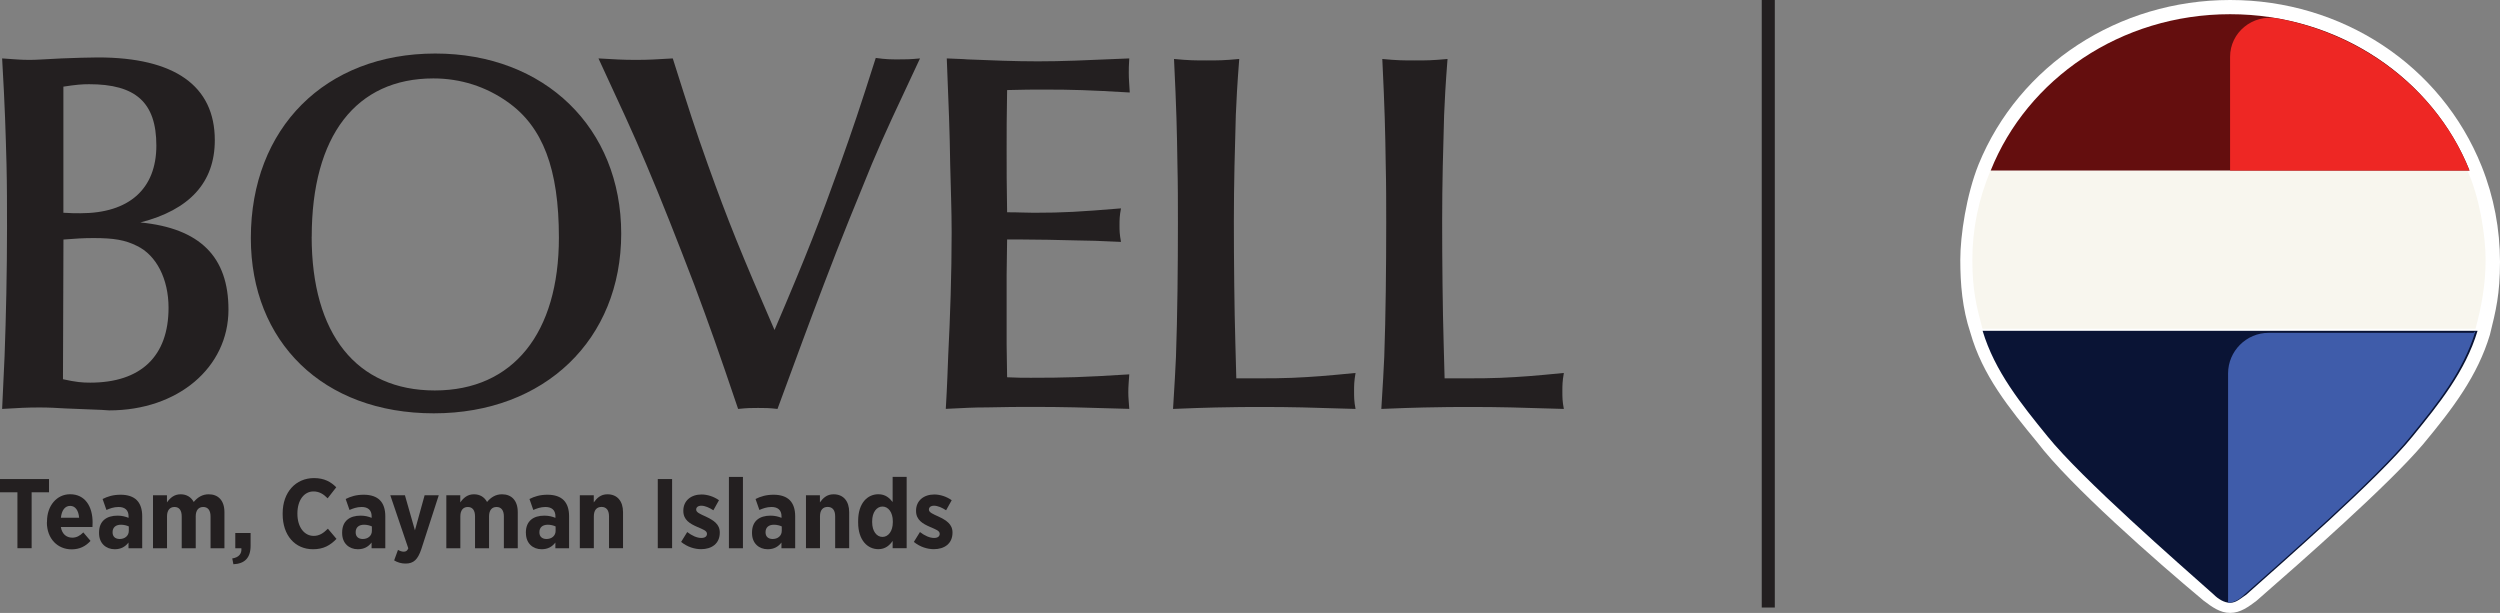 <svg width="155" height="38" viewBox="0 0 155 38" fill="none" xmlns="http://www.w3.org/2000/svg">
<rect x="0" y="0" width="155" height="38" fill="#808080" stroke="none"/>
<g clip-path="url(#clip0_238_3434)">
<path d="M0.283 22.095C0.374 19.648 0.435 16.813 0.435 14.125C0.435 12.828 0.435 11.527 0.404 10.2C0.344 8.057 0.314 6.79 0.132 3.622C0.979 3.682 1.338 3.713 1.822 3.713C2.275 3.713 2.577 3.682 3.813 3.622C4.69 3.592 5.442 3.561 6.077 3.561C10.812 3.561 13.318 5.312 13.318 8.692C13.318 11.319 11.75 13.009 8.704 13.792C12.415 14.155 14.165 15.936 14.165 19.195C14.165 22.786 11.028 25.444 6.772 25.444C6.621 25.444 6.44 25.414 6.319 25.414L4.055 25.323C3.541 25.293 3.031 25.263 2.457 25.263C1.64 25.263 1.16 25.293 0.132 25.354C0.193 23.905 0.253 22.817 0.283 22.095ZM3.904 23.512C4.72 23.694 5.11 23.724 5.593 23.724C8.73 23.724 10.45 22.095 10.45 19.078C10.45 17.297 9.694 15.819 8.488 15.244C7.763 14.881 7.071 14.76 5.805 14.76C5.17 14.76 4.72 14.79 3.934 14.851L3.904 23.512ZM3.934 13.191C4.418 13.221 4.63 13.221 4.989 13.221C8.005 13.221 9.694 11.713 9.694 9.025C9.694 6.336 8.398 5.221 5.529 5.221C5.076 5.221 4.713 5.251 3.93 5.372V13.191H3.934Z" fill="#231F20"/>
<path d="M26.988 3.319C33.776 3.319 38.515 7.936 38.515 14.488C38.515 21.04 33.779 25.626 26.897 25.626C20.015 25.626 15.552 21.187 15.552 14.76C15.552 7.94 20.166 3.319 26.988 3.319ZM19.323 14.669C19.323 20.707 22.098 24.208 26.958 24.208C31.818 24.208 34.652 20.646 34.652 14.73C34.652 10.473 33.658 7.849 31.455 6.31C30.128 5.372 28.56 4.862 26.871 4.862C22.075 4.862 19.327 8.423 19.327 14.673H19.323V14.669Z" fill="#231F20"/>
<path d="M39.418 3.713C40.234 3.713 40.654 3.682 41.712 3.622C42.706 6.76 43.099 8 43.885 10.2C45.151 13.732 45.937 15.664 48.02 20.461C50.072 15.664 50.824 13.701 52.094 10.17C52.88 7.966 53.299 6.73 54.297 3.592C54.932 3.682 55.23 3.682 55.714 3.682C56.138 3.682 56.41 3.682 57.041 3.622C55.563 6.79 54.928 8.091 54.055 10.17C53.178 12.314 52.154 14.786 51.069 17.656C50.045 20.34 49.531 21.762 48.205 25.354C47.661 25.293 47.449 25.293 46.999 25.293C46.576 25.293 46.364 25.293 45.763 25.354C44.528 21.701 44.014 20.253 43.046 17.656C41.992 14.907 41.024 12.435 40.06 10.17C39.184 8.087 38.553 6.76 37.105 3.622C38.16 3.682 38.613 3.713 39.429 3.713H39.418Z" fill="#231F20"/>
<path d="M58.791 22.004C58.912 19.618 59.002 16.994 59.002 14.397C59.002 12.979 58.942 11.592 58.912 10.2C58.881 7.996 58.821 6.73 58.7 3.622C59.244 3.652 59.664 3.652 59.966 3.682C61.413 3.743 62.952 3.803 64.342 3.803C65.881 3.803 67.177 3.743 70.015 3.622C69.985 4.076 69.985 4.257 69.985 4.529C69.985 4.922 70.015 5.195 70.045 5.735C67.509 5.584 66.455 5.554 64.766 5.554C64.01 5.554 63.5 5.554 62.441 5.584C62.411 7.365 62.411 8.06 62.411 9.267C62.411 10.624 62.411 11.38 62.441 13.161C63.227 13.161 63.556 13.191 64.1 13.191C65.941 13.191 66.935 13.13 69.501 12.919C69.41 13.403 69.41 13.614 69.41 13.973C69.41 14.306 69.41 14.488 69.501 14.998C68.296 14.938 67.358 14.907 66.788 14.907C65.703 14.877 64.191 14.847 63.258 14.847H62.441L62.411 17.051V21.369L62.441 23.391C63.137 23.422 63.375 23.422 63.919 23.422C66.001 23.422 67.147 23.391 70.015 23.21C69.985 23.724 69.955 23.905 69.955 24.325C69.955 24.658 69.985 24.87 70.015 25.35C67.12 25.259 65.76 25.229 64.191 25.229C63.258 25.229 62.26 25.229 61.206 25.259C60.359 25.259 59.879 25.289 58.639 25.35C58.73 23.841 58.76 22.752 58.791 22V22.004Z" fill="#231F20"/>
<path d="M72.91 22.125C73.001 19.558 73.031 16.571 73.031 13.826C73.031 12.62 73.031 11.41 73.001 10.204C72.971 8.091 72.94 6.794 72.789 3.656C73.723 3.747 74.116 3.747 74.811 3.747C75.506 3.747 75.865 3.747 76.833 3.656C76.712 5.195 76.651 6.34 76.621 7.127C76.561 9.18 76.5 11.354 76.5 13.705C76.5 16.242 76.531 19.198 76.591 21.221L76.651 23.456H78.129C78.734 23.456 79.395 23.456 80.121 23.425C81.448 23.365 82.203 23.304 84.044 23.123C83.953 23.667 83.953 23.879 83.953 24.268C83.953 24.631 83.953 24.873 84.044 25.354C81.24 25.263 79.909 25.233 78.432 25.233C77.468 25.233 76.47 25.233 75.385 25.263C74.482 25.293 73.999 25.293 72.729 25.354C72.819 23.905 72.88 22.847 72.91 22.125Z" fill="#231F20"/>
<path d="M85.824 22.125C85.915 19.558 85.945 16.571 85.945 13.826C85.945 12.62 85.945 11.41 85.915 10.204C85.884 8.091 85.854 6.794 85.703 3.656C86.636 3.747 87.029 3.747 87.725 3.747C88.42 3.747 88.779 3.747 89.747 3.656C89.626 5.195 89.565 6.34 89.535 7.127C89.475 9.18 89.414 11.354 89.414 13.705C89.414 16.242 89.445 19.198 89.505 21.221L89.565 23.456H91.043C91.648 23.456 92.309 23.456 93.035 23.425C94.361 23.365 95.117 23.304 96.958 23.123C96.867 23.667 96.867 23.879 96.867 24.268C96.867 24.631 96.867 24.873 96.958 25.354C94.153 25.263 92.823 25.233 91.345 25.233C90.382 25.233 89.384 25.233 88.299 25.263C87.392 25.293 86.912 25.293 85.642 25.354C85.733 23.905 85.794 22.847 85.824 22.125Z" fill="#231F20"/>
<path d="M109.633 0V37.667" stroke="#231F20" stroke-width="0.81" stroke-miterlimit="10"/>
<path d="M138.265 38C137.638 38 137.132 37.622 136.629 37.244C133.609 34.726 128.326 30.072 126.315 27.429C124.554 25.289 122.918 23.278 122.166 20.635C121.663 19.127 121.538 17.614 121.538 16.106C121.538 14.597 121.916 12.079 122.672 10.193C125.189 4.026 131.349 0 138.269 0C145.189 0 151.349 4.026 153.866 10.318C154.622 12.204 155 14.219 155 16.231C155 18.242 154.747 19.251 154.373 20.76C153.617 23.278 152.109 25.289 150.223 27.554C148.084 30.072 142.8 34.726 139.909 37.244C139.407 37.622 138.904 38 138.273 38H138.265Z" fill="white"/>
<path d="M153.107 10.571H123.42C122.664 12.333 122.286 14.219 122.286 16.106C122.286 17.992 122.54 18.998 122.914 20.386H153.481C153.859 19.002 154.108 17.618 154.108 16.106C154.108 14.594 153.73 12.204 152.974 10.571H153.107Z" fill="#F8F6EE"/>
<path d="M138.265 0.881C131.474 0.881 125.688 4.907 123.424 10.571H153.11C150.847 4.907 145.06 0.881 138.269 0.881H138.265Z" fill="#640E0E"/>
<path d="M122.921 20.51C123.677 23.028 125.31 25.04 126.946 27.055C129.085 29.698 134.996 34.858 137.26 36.87C137.513 37.123 137.887 37.372 138.265 37.372C138.643 37.372 138.893 37.119 139.271 36.87C141.534 34.854 147.445 29.698 149.584 27.055C151.221 25.04 152.853 23.028 153.609 20.51H122.918H122.921Z" fill="#0A1435"/>
<path d="M153.107 10.571H138.265V3.524C138.265 2.015 139.649 0.881 141.156 1.134C146.689 2.14 151.221 5.788 153.107 10.571Z" fill="#EE2724"/>
<path d="M153.484 20.51C152.729 23.028 151.096 25.04 149.46 27.055C147.32 29.698 141.41 34.858 139.146 36.87C138.893 37.123 138.519 37.372 138.141 37.372V23.153C138.141 21.769 139.274 20.635 140.658 20.635H153.364L153.488 20.51H153.484Z" fill="#3F5CAA"/>
<path d="M1.077 30.522H0V29.701H3.039V30.522H1.961V33.989H1.081V30.522H1.077Z" fill="#231F20"/>
<path d="M2.914 32.386V32.329C2.914 31.354 3.519 30.643 4.346 30.643C5.283 30.643 5.741 31.41 5.741 32.389C5.741 32.439 5.741 32.544 5.733 32.673H3.772C3.844 33.108 4.116 33.335 4.482 33.335C4.751 33.335 4.958 33.214 5.166 33.01L5.612 33.535C5.314 33.868 4.932 34.06 4.444 34.06C3.575 34.06 2.906 33.406 2.906 32.382H2.914V32.386ZM4.906 32.098C4.868 31.645 4.671 31.365 4.35 31.365C4.029 31.365 3.825 31.633 3.776 32.098H4.909H4.906Z" fill="#231F20"/>
<path d="M6.141 33.055V33.017C6.141 32.295 6.614 31.97 7.286 31.97C7.562 31.97 7.77 32.026 7.971 32.106V32.008C7.971 31.63 7.744 31.433 7.351 31.433C7.045 31.433 6.799 31.531 6.599 31.618L6.361 30.938C6.678 30.779 7.011 30.673 7.483 30.673C7.929 30.673 8.265 30.794 8.481 31.009C8.707 31.236 8.817 31.58 8.817 32V33.992H7.967V33.637C7.77 33.894 7.502 34.053 7.116 34.053C6.576 34.053 6.141 33.69 6.141 33.055ZM7.986 32.915V32.639C7.857 32.578 7.68 32.533 7.502 32.533C7.184 32.533 6.98 32.692 6.98 32.994V33.006C6.98 33.274 7.15 33.41 7.404 33.418C7.74 33.425 7.986 33.217 7.986 32.915Z" fill="#231F20"/>
<path d="M9.482 30.707H10.351V31.149C10.548 30.873 10.794 30.646 11.202 30.646C11.58 30.646 11.856 30.832 12.011 31.123C12.249 30.835 12.543 30.646 12.94 30.646C13.522 30.646 13.915 31.025 13.915 31.75V33.992H13.054V32.015C13.054 31.637 12.887 31.433 12.6 31.433C12.313 31.433 12.135 31.633 12.135 32.015V33.992H11.266V32.015C11.266 31.637 11.107 31.433 10.82 31.433C10.533 31.433 10.355 31.633 10.355 32.015V33.992H9.486V30.707H9.482Z" fill="#231F20"/>
<path d="M14.395 34.624C14.822 34.563 14.996 34.318 14.966 33.992H14.588V33.047H15.537V33.837C15.537 34.597 15.162 34.953 14.471 34.983L14.399 34.62L14.395 34.624Z" fill="#231F20"/>
<path d="M17.525 31.879V31.822C17.525 30.522 18.333 29.641 19.467 29.641C20.106 29.641 20.514 29.875 20.847 30.212L20.314 30.896C20.057 30.631 19.788 30.469 19.437 30.469C18.862 30.469 18.439 31.002 18.439 31.834V31.853C18.439 32.703 18.881 33.225 19.448 33.225C19.792 33.225 20.042 33.066 20.329 32.779L20.862 33.41C20.476 33.807 20.064 34.053 19.41 34.053C18.284 34.053 17.525 33.187 17.525 31.879Z" fill="#231F20"/>
<path d="M21.213 33.055V33.017C21.213 32.295 21.686 31.97 22.358 31.97C22.634 31.97 22.842 32.026 23.042 32.106V32.008C23.042 31.63 22.816 31.433 22.422 31.433C22.116 31.433 21.871 31.531 21.67 31.618L21.432 30.938C21.75 30.779 22.082 30.673 22.555 30.673C23.001 30.673 23.337 30.794 23.552 31.009C23.779 31.236 23.889 31.58 23.889 32V33.992H23.038V33.637C22.842 33.894 22.574 34.053 22.188 34.053C21.648 34.053 21.213 33.69 21.213 33.055ZM23.057 32.915V32.639C22.929 32.578 22.751 32.533 22.574 32.533C22.256 32.533 22.052 32.692 22.052 32.994V33.006C22.052 33.274 22.222 33.41 22.475 33.418C22.812 33.425 23.057 33.217 23.057 32.915Z" fill="#231F20"/>
<path d="M26.323 30.707H27.203L26.126 34.034C25.907 34.688 25.654 34.941 25.14 34.941C24.883 34.941 24.645 34.87 24.437 34.745L24.675 34.094C24.781 34.155 24.913 34.204 25.03 34.204C25.166 34.204 25.249 34.155 25.314 33.996L24.199 30.707H25.106L25.726 32.881L26.326 30.707H26.323Z" fill="#231F20"/>
<path d="M27.668 30.707H28.537V31.149C28.734 30.873 28.98 30.646 29.388 30.646C29.766 30.646 30.042 30.832 30.197 31.123C30.435 30.835 30.729 30.646 31.126 30.646C31.708 30.646 32.101 31.025 32.101 31.75V33.992H31.24V32.015C31.24 31.637 31.073 31.433 30.786 31.433C30.499 31.433 30.321 31.633 30.321 32.015V33.992H29.452V32.015C29.452 31.637 29.293 31.433 29.006 31.433C28.719 31.433 28.541 31.633 28.541 32.015V33.992H27.672V30.707H27.668Z" fill="#231F20"/>
<path d="M32.604 33.055V33.017C32.604 32.295 33.076 31.97 33.749 31.97C34.025 31.97 34.233 32.026 34.437 32.106V32.008C34.437 31.63 34.21 31.433 33.817 31.433C33.511 31.433 33.265 31.531 33.065 31.618L32.827 30.938C33.144 30.779 33.477 30.673 33.949 30.673C34.395 30.673 34.732 30.794 34.947 31.009C35.174 31.236 35.283 31.58 35.283 32V33.992H34.433V33.637C34.237 33.894 33.968 34.053 33.583 34.053C33.042 34.053 32.608 33.69 32.608 33.055H32.604ZM34.448 32.915V32.639C34.32 32.578 34.142 32.533 33.965 32.533C33.647 32.533 33.443 32.692 33.443 32.994V33.006C33.443 33.274 33.613 33.41 33.866 33.418C34.203 33.425 34.448 33.217 34.448 32.915Z" fill="#231F20"/>
<path d="M35.945 30.707H36.814V31.149C37.003 30.885 37.241 30.646 37.661 30.646C38.273 30.646 38.628 31.074 38.628 31.754V33.989H37.759V32.011C37.759 31.626 37.589 31.429 37.294 31.429C36.999 31.429 36.818 31.626 36.818 32.011V33.989H35.949V30.703L35.945 30.707Z" fill="#231F20"/>
<path d="M40.782 29.701H41.67V33.989H40.782V29.701Z" fill="#231F20"/>
<path d="M42.23 33.599L42.608 32.987C42.903 33.214 43.212 33.353 43.484 33.353C43.73 33.353 43.832 33.236 43.832 33.104V33.093C43.832 32.904 43.587 32.824 43.231 32.669C42.766 32.465 42.366 32.234 42.366 31.675V31.663C42.366 31.032 42.857 30.658 43.492 30.658C43.847 30.658 44.244 30.779 44.577 31.013L44.229 31.637C43.983 31.478 43.715 31.354 43.481 31.354C43.273 31.354 43.163 31.459 43.163 31.588V31.599C43.163 31.769 43.409 31.868 43.757 32.026C44.233 32.253 44.626 32.492 44.626 33.013V33.025C44.626 33.705 44.123 34.049 43.469 34.049C43.084 34.049 42.623 33.921 42.226 33.596L42.23 33.599Z" fill="#231F20"/>
<path d="M45.193 29.569H46.062V33.992H45.193V29.569Z" fill="#231F20"/>
<path d="M46.625 33.055V33.017C46.625 32.295 47.097 31.97 47.77 31.97C48.046 31.97 48.254 32.026 48.454 32.106V32.008C48.454 31.63 48.227 31.433 47.834 31.433C47.528 31.433 47.283 31.531 47.082 31.618L46.844 30.938C47.162 30.779 47.494 30.673 47.967 30.673C48.413 30.673 48.749 30.794 48.965 31.009C49.191 31.236 49.301 31.58 49.301 32V33.992H48.45V33.637C48.254 33.894 47.986 34.053 47.6 34.053C47.06 34.053 46.625 33.69 46.625 33.055ZM48.469 32.915V32.639C48.341 32.578 48.163 32.533 47.986 32.533C47.668 32.533 47.464 32.692 47.464 32.994V33.006C47.464 33.274 47.634 33.41 47.887 33.418C48.224 33.425 48.469 33.217 48.469 32.915Z" fill="#231F20"/>
<path d="M49.966 30.707H50.835V31.149C51.024 30.885 51.262 30.646 51.682 30.646C52.294 30.646 52.649 31.074 52.649 31.754V33.989H51.78V32.011C51.78 31.626 51.61 31.429 51.315 31.429C51.02 31.429 50.839 31.626 50.839 32.011V33.989H49.97V30.703H49.966V30.707Z" fill="#231F20"/>
<path d="M53.205 32.397V32.299C53.205 31.176 53.798 30.643 54.456 30.643C54.898 30.643 55.155 30.881 55.344 31.127V29.565H56.213V33.989H55.344V33.535C55.155 33.811 54.89 34.049 54.456 34.049C53.806 34.049 53.205 33.516 53.205 32.393V32.397ZM55.355 32.378V32.318C55.355 31.762 55.072 31.406 54.713 31.406C54.354 31.406 54.074 31.762 54.074 32.318V32.378C54.074 32.934 54.35 33.289 54.713 33.289C55.076 33.289 55.355 32.934 55.355 32.378Z" fill="#231F20"/>
<path d="M56.659 33.599L57.037 32.987C57.332 33.214 57.642 33.353 57.914 33.353C58.16 33.353 58.261 33.236 58.261 33.104V33.093C58.261 32.904 58.016 32.824 57.661 32.669C57.196 32.465 56.795 32.234 56.795 31.675V31.663C56.795 31.032 57.286 30.658 57.921 30.658C58.277 30.658 58.673 30.779 59.006 31.013L58.658 31.637C58.413 31.478 58.144 31.354 57.91 31.354C57.702 31.354 57.593 31.459 57.593 31.588V31.599C57.593 31.769 57.838 31.868 58.186 32.026C58.662 32.253 59.055 32.492 59.055 33.013V33.025C59.055 33.705 58.553 34.049 57.899 34.049C57.513 34.049 57.052 33.921 56.655 33.596L56.659 33.599Z" fill="#231F20"/>
</g>
<defs>
<clipPath id="clip0_238_3434">
<rect width="155" height="38" fill="white"/>
</clipPath>
</defs>
</svg>
